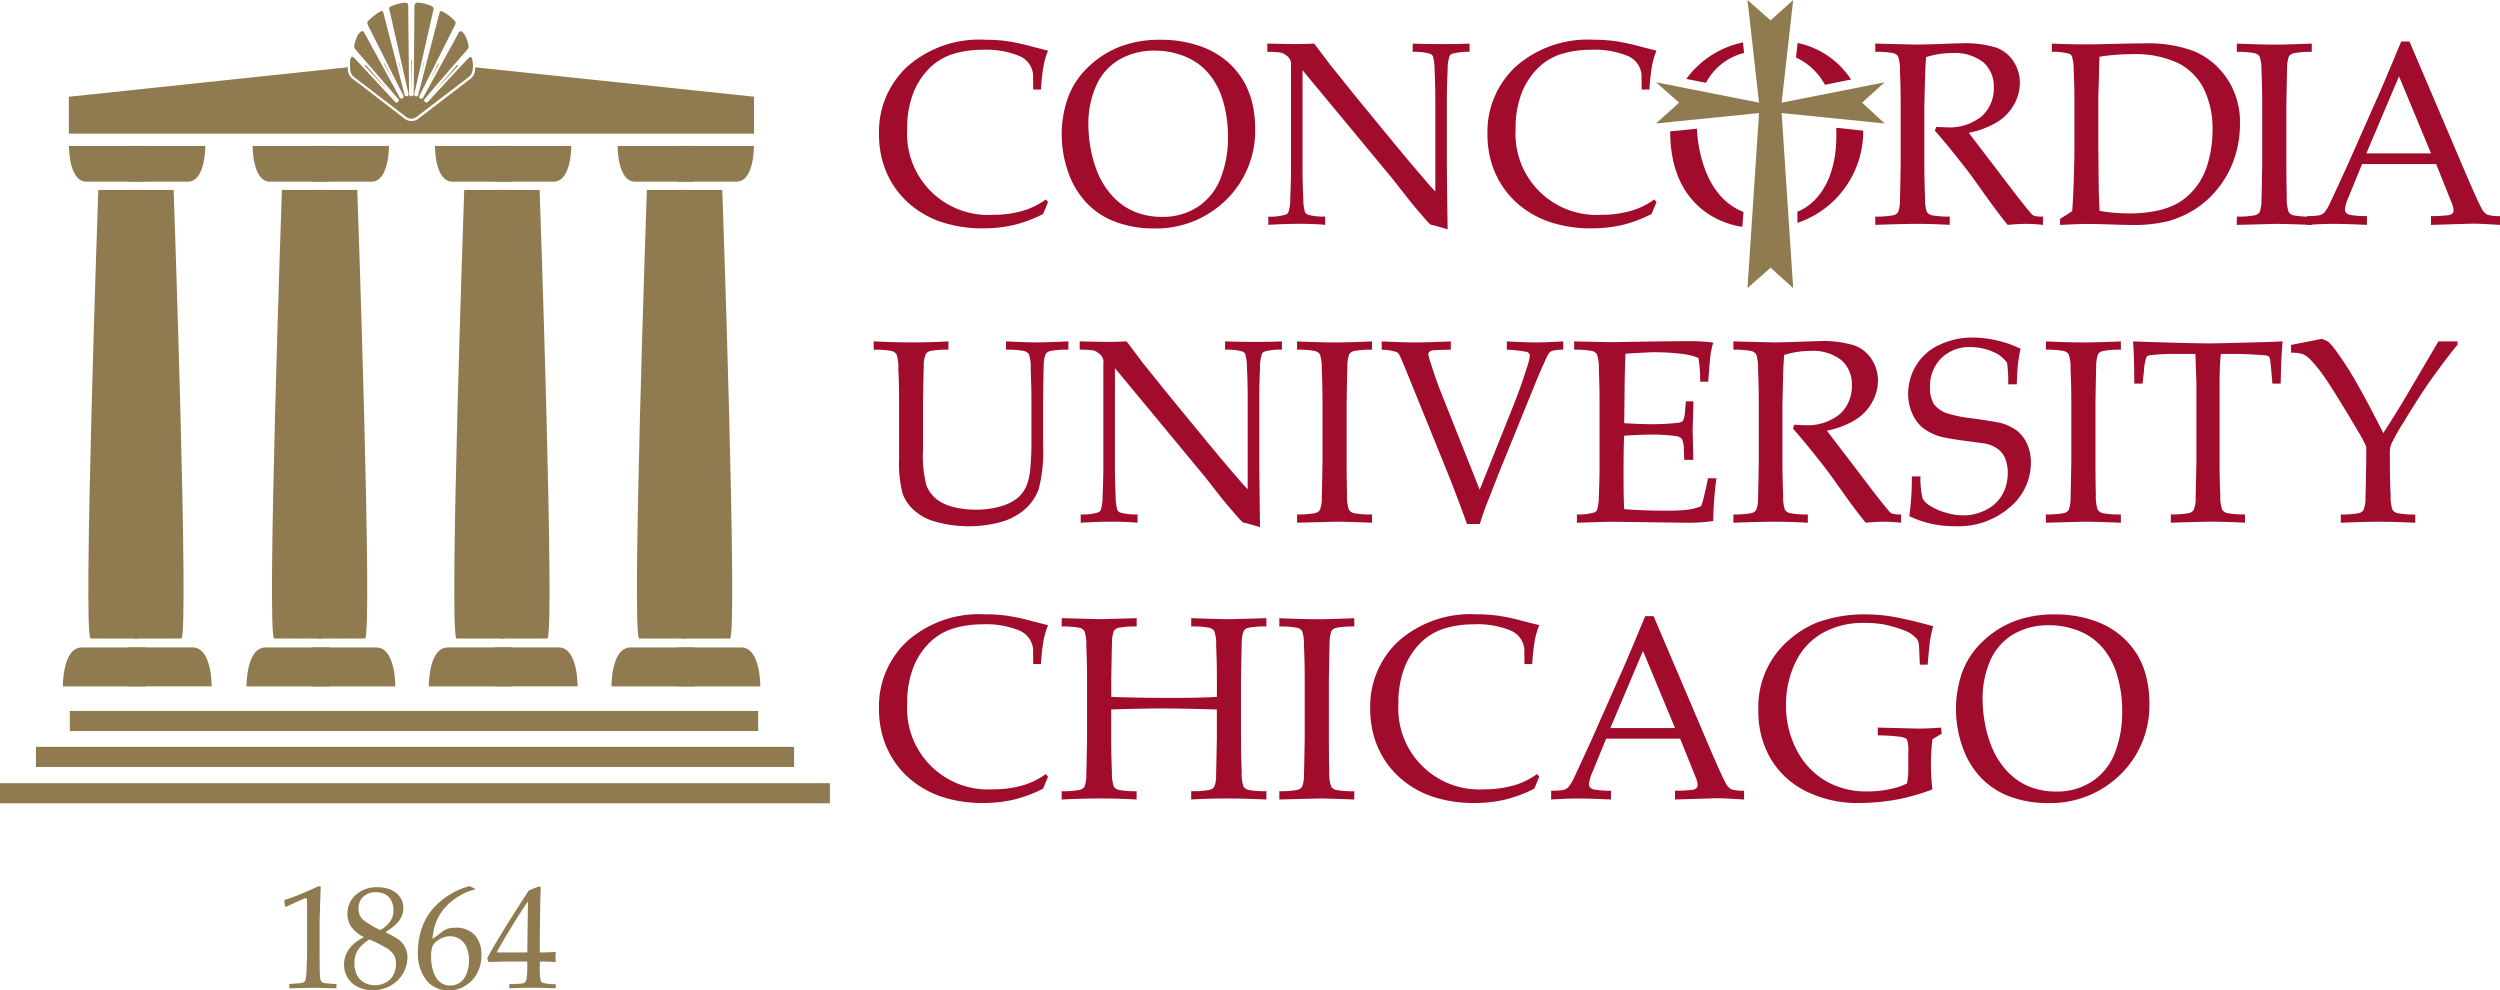 <?xml version="1.0" encoding="utf-8"?>
<svg xmlns="http://www.w3.org/2000/svg" id="Group_108" data-name="Group 108" width="244.857" height="97" viewBox="0 0 244.857 97">
  <path id="Path_222" data-name="Path 222" d="M1250.9,535.771s-.041,3.5,1.714,3.5h5.756v-3.5Z" transform="translate(-1244.145 -521.477)" fill="#8f7b4f"/>
  <path id="Path_223" data-name="Path 223" d="M1271.485,535.764s.04,3.5-1.713,3.5h-5.756v-3.5Z" transform="translate(-1251.375 -521.473)" fill="#8f7b4f"/>
  <path id="Path_224" data-name="Path 224" d="M1249.564,649.05s-.046-3.815,1.866-3.815h6.27v3.815Z" transform="translate(-1243.408 -581.822)" fill="#8f7b4f"/>
  <path id="Path_225" data-name="Path 225" d="M1272.05,649.038s.047-3.813-1.867-3.813h-6.269v3.813Z" transform="translate(-1251.32 -581.816)" fill="#8f7b4f"/>
  <path id="Path_226" data-name="Path 226" d="M1260.046,545.372H1256.1s-1.54,43.936-.75,43.936h4.66Z" transform="translate(-1246.472 -526.77)" fill="#8f7b4f"/>
  <path id="Path_227" data-name="Path 227" d="M1264.935,545.372h3.953s1.54,43.936.748,43.936h-4.66Z" transform="translate(-1251.882 -526.77)" fill="#8f7b4f"/>
  <path id="Path_228" data-name="Path 228" d="M1290.989,535.773s-.04,3.5,1.711,3.5h5.758v-3.5Z" transform="translate(-1266.245 -521.478)" fill="#8f7b4f"/>
  <path id="Path_229" data-name="Path 229" d="M1311.571,535.771s.038,3.5-1.715,3.5H1304.1v-3.5Z" transform="translate(-1273.474 -521.477)" fill="#8f7b4f"/>
  <path id="Path_230" data-name="Path 230" d="M1289.65,649.05s-.045-3.815,1.868-3.815h6.268v3.815Z" transform="translate(-1265.507 -581.822)" fill="#8f7b4f"/>
  <path id="Path_231" data-name="Path 231" d="M1312.135,649.048s.044-3.813-1.867-3.813H1304v3.813Z" transform="translate(-1273.418 -581.822)" fill="#8f7b4f"/>
  <path id="Path_232" data-name="Path 232" d="M1300.135,545.375h-3.952s-1.537,43.936-.748,43.936h4.66Z" transform="translate(-1268.572 -526.771)" fill="#8f7b4f"/>
  <path id="Path_233" data-name="Path 233" d="M1305.022,545.375h3.952s1.54,43.936.75,43.936h-4.664Z" transform="translate(-1273.981 -526.771)" fill="#8f7b4f"/>
  <path id="Path_234" data-name="Path 234" d="M1330.78,535.771s-.039,3.5,1.714,3.5h5.755v-3.5Z" transform="translate(-1288.181 -521.477)" fill="#8f7b4f"/>
  <path id="Path_235" data-name="Path 235" d="M1351.363,535.761s.039,3.5-1.713,3.5H1343.9v-3.5Z" transform="translate(-1295.411 -521.471)" fill="#8f7b4f"/>
  <path id="Path_236" data-name="Path 236" d="M1329.444,649.047s-.048-3.818,1.866-3.818h6.269v3.818Z" transform="translate(-1287.444 -581.818)" fill="#8f7b4f"/>
  <path id="Path_237" data-name="Path 237" d="M1351.931,649.038s.046-3.813-1.867-3.813H1343.8v3.813Z" transform="translate(-1295.357 -581.816)" fill="#8f7b4f"/>
  <path id="Path_238" data-name="Path 238" d="M1339.929,545.372h-3.954s-1.541,43.936-.749,43.936h4.659Z" transform="translate(-1290.507 -526.77)" fill="#8f7b4f"/>
  <path id="Path_239" data-name="Path 239" d="M1344.809,545.372h3.957s1.538,43.936.747,43.936h-4.659Z" transform="translate(-1295.915 -526.77)" fill="#8f7b4f"/>
  <path id="Path_240" data-name="Path 240" d="M1370.651,535.773s-.038,3.5,1.713,3.5h5.757v-3.5Z" transform="translate(-1310.16 -521.478)" fill="#8f7b4f"/>
  <path id="Path_241" data-name="Path 241" d="M1391.239,535.771s.041,3.5-1.715,3.5h-5.751v-3.5Z" transform="translate(-1317.395 -521.477)" fill="#8f7b4f"/>
  <path id="Path_242" data-name="Path 242" d="M1369.318,649.05s-.047-3.815,1.867-3.815h6.267v3.815Z" transform="translate(-1309.426 -581.822)" fill="#8f7b4f"/>
  <path id="Path_243" data-name="Path 243" d="M1391.805,649.048s.043-3.813-1.868-3.813h-6.269v3.813Z" transform="translate(-1317.337 -581.822)" fill="#8f7b4f"/>
  <path id="Path_244" data-name="Path 244" d="M1379.8,545.375h-3.955s-1.539,43.936-.748,43.936h4.661Z" transform="translate(-1312.488 -526.771)" fill="#8f7b4f"/>
  <path id="Path_245" data-name="Path 245" d="M1384.687,545.375h3.955s1.538,43.936.747,43.936h-4.662Z" transform="translate(-1317.898 -526.771)" fill="#8f7b4f"/>
  <path id="Path_246" data-name="Path 246" d="M1298.1,699.335l-.128-.033-.069-.578.069-.069a13.913,13.913,0,0,0,1.636-.6c.871-.37,1.429-.62,1.679-.744l.183.071q-.113,3.211-.112,3.689v2.606q0,1.556.035,2.357a1.217,1.217,0,0,0,.116.592.5.5,0,0,0,.28.176,8.479,8.479,0,0,0,1.22.1v.429q-1.779-.051-2.229-.052-.339,0-2.385.052V706.9c.714-.04,1.125-.075,1.235-.1a.545.545,0,0,0,.246-.117.47.47,0,0,0,.117-.216,9.049,9.049,0,0,0,.1-1.252c.028-.689.042-1.213.042-1.569v-2.763q0-1.691-.007-2.119a.381.381,0,0,0-.049-.239.118.118,0,0,0-.078-.028,1.266,1.266,0,0,0-.322.113c-.795.355-1.321.6-1.577.73" transform="translate(-1270.057 -610.53)" fill="#8f7b4f"/>
  <path id="Path_247" data-name="Path 247" d="M1312.873,702.444a3.244,3.244,0,0,1-1.224-1.007,2.247,2.247,0,0,1-.363-1.261,2.438,2.438,0,0,1,.807-1.846,3,3,0,0,1,2.125-.754,3.345,3.345,0,0,1,1.352.26,1.952,1.952,0,0,1,.893.737,1.912,1.912,0,0,1,.3,1.038,2.05,2.05,0,0,1-.186.845,2.559,2.559,0,0,1-.6.806,6.083,6.083,0,0,1-.932.683v.063a8.325,8.325,0,0,1,1.206.659,2.153,2.153,0,0,1,.912,1.824,3.195,3.195,0,0,1-1.7,2.744,3.6,3.6,0,0,1-1.716.429,3.188,3.188,0,0,1-1.448-.33,2.328,2.328,0,0,1-1-.906,2.469,2.469,0,0,1-.344-1.284,2.536,2.536,0,0,1,.507-1.538,3.528,3.528,0,0,1,1.4-1.1Zm.569.252a3.389,3.389,0,0,0-1.137,1.033,2.408,2.408,0,0,0-.336,1.3,2.512,2.512,0,0,0,.245,1.135,1.7,1.7,0,0,0,.726.752,2.231,2.231,0,0,0,2.1-.01,1.77,1.77,0,0,0,.747-.752,2.322,2.322,0,0,0,.254-1.092,1.676,1.676,0,0,0-.216-.875,2.172,2.172,0,0,0-.747-.679,15.1,15.1,0,0,0-1.635-.815m1.067-.925a3.179,3.179,0,0,0,1-.9,1.941,1.941,0,0,0,.283-1.058,2.023,2.023,0,0,0-.206-.917,1.4,1.4,0,0,0-.6-.621,1.89,1.89,0,0,0-.9-.21,1.751,1.751,0,0,0-1.251.439,1.5,1.5,0,0,0-.464,1.146,1.418,1.418,0,0,0,.414,1.086,7.743,7.743,0,0,0,1.732,1.038" transform="translate(-1277.256 -610.676)" fill="#8f7b4f"/>
  <path id="Path_248" data-name="Path 248" d="M1332.649,697.569v.085a5.482,5.482,0,0,0-1.625.7,5.406,5.406,0,0,0-1.388,1.184,4.845,4.845,0,0,0-.8,1.359,6.017,6.017,0,0,0-.34,1.608c.271-.192.473-.336.6-.436a6.046,6.046,0,0,1,.649-.471,1.6,1.6,0,0,1,.393-.14,2.685,2.685,0,0,1,.6-.058,2.492,2.492,0,0,1,1.886.694,2.807,2.807,0,0,1,.666,2.017,3.455,3.455,0,0,1-.331,1.561,3.313,3.313,0,0,1-.733,1.033,3.84,3.84,0,0,1-.913.593,2.972,2.972,0,0,1-1.267.242,2.7,2.7,0,0,1-2.126-.971,4.211,4.211,0,0,1-.842-2.832,6.782,6.782,0,0,1,.4-2.359,5.8,5.8,0,0,1,1.082-1.861,7.22,7.22,0,0,1,1.64-1.365,6.662,6.662,0,0,1,1.939-.826Zm-4.289,6.7a4.891,4.891,0,0,0,.127,1.1,3.472,3.472,0,0,0,.214.629,2.1,2.1,0,0,0,.357.556,1.564,1.564,0,0,0,.526.38,1.691,1.691,0,0,0,1.562-.131,1.834,1.834,0,0,0,.673-.857,3.379,3.379,0,0,0,.257-1.356,3.106,3.106,0,0,0-.248-1.286,1.745,1.745,0,0,0-.687-.812,1.782,1.782,0,0,0-.929-.257,2.049,2.049,0,0,0-1.2.414,1.306,1.306,0,0,0-.533.618,3.289,3.289,0,0,0-.112,1" transform="translate(-1286.141 -610.537)" fill="#8f7b4f"/>
  <path id="Path_249" data-name="Path 249" d="M1344.357,707.371v-.414a12.5,12.5,0,0,0,1.287-.061.481.481,0,0,0,.268-.124.877.877,0,0,0,.142-.427,9.15,9.15,0,0,0,.062-1.073v-.52h-1.537q-1.272,0-2.267.051l-.12-.382q.542-1.019,1.448-2.494,1.318-2.148,2.631-4.138c.051-.023.18-.077.381-.162.357-.138.56-.222.613-.237l.175.081c-.032.565-.054,1.256-.063,2.079q-.037,2.6-.035,2.857v1.452c.635,0,1.155-.022,1.562-.049-.014.235-.022.391-.022.467l.022.526c-.476-.033-.877-.051-1.206-.051h-.356v.47a5.521,5.521,0,0,0,.1,1.437.336.336,0,0,0,.168.17,4.239,4.239,0,0,0,1.289.127v.414c-1.013-.034-1.788-.052-2.332-.052-.586,0-1.321.018-2.213.052m-1.238-3.511h3l.064-5q-.765,1.107-1.731,2.7c-.644,1.063-1.087,1.832-1.33,2.3" transform="translate(-1294.472 -610.574)" fill="#8f7b4f"/>
  <path id="Path_250" data-name="Path 250" d="M1444.259,528.5l-.487,1.163a13.026,13.026,0,0,1-2.864,1.075,13.272,13.272,0,0,1-3.05.33,12.713,12.713,0,0,1-3.6-.487,9.326,9.326,0,0,1-2.905-1.391,8.7,8.7,0,0,1-2.035-2.033,8.8,8.8,0,0,1-1.2-2.444,9.655,9.655,0,0,1-.413-2.892,8.683,8.683,0,0,1,2.782-6.607,10.636,10.636,0,0,1,7.6-2.62,15.46,15.46,0,0,1,2.107.133,20.311,20.311,0,0,1,2.364.5q1.391.368,1.705.431a8.023,8.023,0,0,0-.413,1.35,18.69,18.69,0,0,0-.276,2.465h-.765l-.013-1.473a2.2,2.2,0,0,0-1.356-1.821,8.568,8.568,0,0,0-3.612-.6,9.694,9.694,0,0,0-3.016.456,5.783,5.783,0,0,0-2.184,1.361,7.13,7.13,0,0,0-1.545,2.361,9.462,9.462,0,0,0-.614,3.59,7.933,7.933,0,0,0,8.423,8.392,10.122,10.122,0,0,0,3.172-.477,7.435,7.435,0,0,0,1.988-1.026Z" transform="translate(-1341.614 -508.702)" fill="#a10b2c"/>
  <path id="Path_251" data-name="Path 251" d="M1467.58,521.957a10.8,10.8,0,0,1,.6-3.647,7.812,7.812,0,0,1,1.971-3.011,9.33,9.33,0,0,1,3.118-2.018,10.863,10.863,0,0,1,3.982-.681,11.5,11.5,0,0,1,3.755.581,8.147,8.147,0,0,1,2.773,1.535,7.829,7.829,0,0,1,1.709,2.093,8.057,8.057,0,0,1,.759,2,10.42,10.42,0,0,1,.281,2.46,9.444,9.444,0,0,1-2.837,7.008,9.774,9.774,0,0,1-7.155,2.8,10.379,10.379,0,0,1-3.668-.638,7.464,7.464,0,0,1-2.88-1.893,8.34,8.34,0,0,1-1.791-3.048,10.9,10.9,0,0,1-.613-3.541m2.611-1.036a12.739,12.739,0,0,0,.237,2.412,11.491,11.491,0,0,0,.6,2.11,7.811,7.811,0,0,0,1.571,2.519,6.177,6.177,0,0,0,2.163,1.5,7.041,7.041,0,0,0,2.646.481,6.212,6.212,0,0,0,3.5-.982,5.875,5.875,0,0,0,2.219-2.762,10.737,10.737,0,0,0,.732-4.1,12.153,12.153,0,0,0-.526-3.662,7.713,7.713,0,0,0-.862-1.856,6.464,6.464,0,0,0-1.283-1.449,6.345,6.345,0,0,0-1.932-1.044,7.564,7.564,0,0,0-2.565-.424,6.721,6.721,0,0,0-3.49.888,5.522,5.522,0,0,0-2.258,2.566,9.2,9.2,0,0,0-.756,3.807" transform="translate(-1363.595 -508.704)" fill="#a10b2c"/>
  <path id="Path_252" data-name="Path 252" d="M1512.562,531.185v-.813a5.15,5.15,0,0,0,1.721-.2.464.464,0,0,0,.249-.236,4.4,4.4,0,0,0,.176-1.308c.047-1.1.073-2.044.073-2.842V515.632a1.034,1.034,0,0,0-.5-1.071,1.08,1.08,0,0,0-.518-.255,9.488,9.488,0,0,0-1.3-.07v-.813q2.157.051,2.716.05c.626,0,1.252-.016,1.873-.05q1.048,1.384,1.544,2.047l2.556,3.18,3.729,4.542q1.792,2.17,2.878,3.417.688.825,1.159,1.3v-9.1q0-1.22-.074-2.863a4.85,4.85,0,0,0-.162-1.283.543.543,0,0,0-.263-.237,5.54,5.54,0,0,0-1.718-.187v-.813q1.471.051,2.983.05,1.424,0,2.585-.05v.813a5.486,5.486,0,0,0-1.718.188.463.463,0,0,0-.249.25,4.2,4.2,0,0,0-.177,1.31c-.048,1.1-.076,2.044-.076,2.834v6q0,1.822.076,6.8l-1.292-.38-.3-.061a.479.479,0,0,1-.14-.077,5.272,5.272,0,0,1-.474-.506q-1.037-1.189-1.525-1.8l-1.613-2.062-8.868-10.7v9.683q0,1.239.074,2.917a4.657,4.657,0,0,0,.162,1.287.515.515,0,0,0,.263.253,5.426,5.426,0,0,0,1.719.19v.813q-1.1-.1-2.423-.1-1.446,0-3.146.1" transform="translate(-1388.339 -509.157)" fill="#a10b2c"/>
  <path id="Path_253" data-name="Path 253" d="M1684.5,531.155v-.6c.471-.275.863-.527,1.181-.753q.079-.848.132-2.358.091-2.569.09-3.568v-5.09q0-1.221-.074-2.867a4.32,4.32,0,0,0-.175-1.287.507.507,0,0,0-.262-.235,5.355,5.355,0,0,0-1.7-.189V513.4c1.214.048,2.292.074,3.226.074q1.071,0,2.929-.051c1.237-.031,2.2-.047,2.879-.047a12.947,12.947,0,0,1,4.928.78,7.345,7.345,0,0,1,3.161,2.618,7.58,7.58,0,0,1,1.3,4.487,10.2,10.2,0,0,1-.613,3.562,9.568,9.568,0,0,1-1.661,2.906,9.163,9.163,0,0,1-2.25,1.967,9.986,9.986,0,0,1-2.516,1.094,13.98,13.98,0,0,1-3.616.368q-.763,0-2.06-.048c-1.133-.034-1.874-.049-2.225-.049-.507,0-1.4.032-2.67.1m3.865-1.379a16.406,16.406,0,0,0,2.9.246,12.607,12.607,0,0,0,2.782-.274,7.286,7.286,0,0,0,2.061-.775,6.338,6.338,0,0,0,1.657-1.475,6.819,6.819,0,0,0,1.23-2.492,11.42,11.42,0,0,0,.431-3.142,8.854,8.854,0,0,0-.831-3.992,5.717,5.717,0,0,0-2.509-2.556,9.9,9.9,0,0,0-4.6-.887,20.651,20.651,0,0,0-3.125.246c-.027.408-.048,1.132-.068,2.173l-.054,1.808v4.981l.041,3.867c.007.591.036,1.35.081,2.271" transform="translate(-1482.728 -509.128)" fill="#a10b2c"/>
  <path id="Path_254" data-name="Path 254" d="M1731.414,530.371v.813q-2.652-.1-3.49-.1l-3.852.1v-.813a8.762,8.762,0,0,0,1.785-.132.831.831,0,0,0,.446-.29,3.245,3.245,0,0,0,.184-1.213q.019-.262.073-3.543v-5.778q0-1.7-.073-3.319a3.978,3.978,0,0,0-.177-1.4.845.845,0,0,0-.457-.324,8.723,8.723,0,0,0-1.781-.133v-.813q2.38.1,3.677.1,1.249,0,3.665-.1v.813a8.819,8.819,0,0,0-1.789.133.824.824,0,0,0-.44.291,3.2,3.2,0,0,0-.185,1.212q-.019.249-.073,3.545v5.778q0,1.7.037,3.307a4.068,4.068,0,0,0,.179,1.409.837.837,0,0,0,.463.33,8.932,8.932,0,0,0,1.808.132" transform="translate(-1504.993 -509.157)" fill="#a10b2c"/>
  <path id="Path_255" data-name="Path 255" d="M1739.416,530.943v-.862a6.422,6.422,0,0,0,1.227-.083,1.07,1.07,0,0,0,.45-.261,4.046,4.046,0,0,0,.6-1.008q.224-.462,1.625-3.514l3.125-7.053q.513-1.16,2.188-5.177h.811l5.35,12.544q1.3,3.051,1.729,3.826a1.3,1.3,0,0,0,.517.574,3.7,3.7,0,0,0,1.274.152v.862c-1.306-.082-2.213-.124-2.731-.124l-4.034.124v-.862a13.979,13.979,0,0,0,1.7-.089.74.74,0,0,0,.408-.18.44.44,0,0,0,.107-.295,2.043,2.043,0,0,0-.176-.711l-1.535-3.825H1744.8l-1.314,3.213a3.686,3.686,0,0,0-.367,1.261.415.415,0,0,0,.1.287.764.764,0,0,0,.429.225,9.507,9.507,0,0,0,1.627.113v.862c-1.413-.066-2.47-.1-3.181-.1-.816,0-1.712.034-2.677.1m5.8-7h6.337l-3.138-7.553Z" transform="translate(-1513.451 -508.915)" fill="#a10b2c"/>
  <path id="Path_256" data-name="Path 256" d="M1426.552,579.242v-.812q2.04.1,3.79.1,1.777,0,3.526-.1v.812a8.9,8.9,0,0,0-1.782.131.74.74,0,0,0-.432.295,2.914,2.914,0,0,0-.2,1.208q-.018.252-.074,3.541v4.61a11.406,11.406,0,0,0,.345,3.534,3.268,3.268,0,0,0,1.1,1.417,4.66,4.66,0,0,0,1.551.679,8.7,8.7,0,0,0,2.178.253,8.327,8.327,0,0,0,2.492-.342,4.392,4.392,0,0,0,1.632-.836,3.278,3.278,0,0,0,.816-1.1,5.938,5.938,0,0,0,.387-1.677,25.174,25.174,0,0,0,.118-2.7v-3.838q0-1.7-.073-3.317a3.813,3.813,0,0,0-.167-1.4.848.848,0,0,0-.464-.326,8.924,8.924,0,0,0-1.784-.131v-.812q2.06.1,3.006.1.859,0,3.1-.1v.812a8.638,8.638,0,0,0-1.789.133.8.8,0,0,0-.44.293,3.216,3.216,0,0,0-.184,1.21q-.026.249-.063,3.544v4.18a14.637,14.637,0,0,1-.433,4.306,4.87,4.87,0,0,1-1.582,2.157,6.218,6.218,0,0,1-2.22,1.086,12.146,12.146,0,0,1-6.35-.072,5.222,5.222,0,0,1-2.152-1.2,4.129,4.129,0,0,1-1.014-1.515,11.711,11.711,0,0,1-.352-3.429V584.42c0-1.132-.023-2.24-.074-3.318a3.934,3.934,0,0,0-.177-1.4.83.83,0,0,0-.457-.324,8.553,8.553,0,0,0-1.78-.133" transform="translate(-1340.978 -544.994)" fill="#a10b2c"/>
  <path id="Path_257" data-name="Path 257" d="M1471.607,596.19v-.813a5.077,5.077,0,0,0,1.719-.2.464.464,0,0,0,.25-.238,4.42,4.42,0,0,0,.174-1.308q.075-1.642.074-2.84V580.637a1.036,1.036,0,0,0-.5-1.071,1.07,1.07,0,0,0-.516-.256,9.985,9.985,0,0,0-1.3-.069v-.812c1.441.033,2.345.049,2.716.049q.943,0,1.874-.049c.7.923,1.214,1.6,1.543,2.047l2.557,3.18,3.729,4.541q1.789,2.171,2.877,3.417c.459.548.847.981,1.159,1.3v-9.1q0-1.222-.073-2.865a4.762,4.762,0,0,0-.165-1.283.524.524,0,0,0-.261-.237,5.592,5.592,0,0,0-1.718-.186v-.812q1.473.049,2.983.049,1.422,0,2.585-.049v.812a5.525,5.525,0,0,0-1.718.188.463.463,0,0,0-.25.25,4.228,4.228,0,0,0-.175,1.309c-.05,1.1-.074,2.044-.074,2.836v6q0,1.825.074,6.8l-1.293-.378-.3-.063a.431.431,0,0,1-.138-.074,4.754,4.754,0,0,1-.476-.5c-.692-.792-1.2-1.393-1.527-1.795l-1.614-2.064-8.866-10.706v9.685c0,.825.025,1.8.074,2.918a4.663,4.663,0,0,0,.163,1.285.511.511,0,0,0,.264.253,5.39,5.39,0,0,0,1.716.19v.813q-1.1-.1-2.421-.1-1.448,0-3.146.1" transform="translate(-1365.76 -544.994)" fill="#a10b2c"/>
  <path id="Path_258" data-name="Path 258" d="M1526.3,595.377v.813c-1.768-.067-2.932-.1-3.489-.1l-3.853.1v-.813a8.456,8.456,0,0,0,1.784-.132.825.825,0,0,0,.446-.293,3.2,3.2,0,0,0,.186-1.211q.018-.258.073-3.544v-5.775c0-1.133-.025-2.238-.073-3.32a4,4,0,0,0-.179-1.4.836.836,0,0,0-.456-.323,8.431,8.431,0,0,0-1.781-.133v-.812q2.383.1,3.677.1,1.247,0,3.664-.1v.812a8.522,8.522,0,0,0-1.788.133.787.787,0,0,0-.439.293,3.167,3.167,0,0,0-.186,1.21q-.019.249-.074,3.545V590.2c0,1.132.013,2.236.037,3.307a3.946,3.946,0,0,0,.183,1.411.825.825,0,0,0,.462.331,8.587,8.587,0,0,0,1.806.132" transform="translate(-1391.918 -544.994)" fill="#a10b2c"/>
  <path id="Path_259" data-name="Path 259" d="M1545.776,596.313q-.375-1.086-1.564-4.195l-4.258-10.5c-.45-1.114-.73-1.761-.837-1.935a.65.65,0,0,0-.314-.238,5.433,5.433,0,0,0-1.378-.2v-.812q2.26.1,3.334.1,1.011,0,3.436-.1v.812c-1.018.018-1.606.04-1.77.064a.545.545,0,0,0-.337.148.368.368,0,0,0-.094.247,3.028,3.028,0,0,0,.176.666q.535,1.7.937,2.733l3.917,9.861,3.271-8.175c.473-1.175.931-2.452,1.365-3.834a5.6,5.6,0,0,0,.274-1.1.4.4,0,0,0-.324-.4,13.683,13.683,0,0,0-1.927-.212v-.812q1.888.1,2.839.1.977,0,2.688-.1v.812a4.445,4.445,0,0,0-1.137.125.874.874,0,0,0-.349.35q-.113.187-.926,2.023l-3.9,9.59-.962,2.462c-.2.491-.362.914-.489,1.273s-.261.773-.412,1.248Z" transform="translate(-1402.099 -544.994)" fill="#a10b2c"/>
  <path id="Path_260" data-name="Path 260" d="M1579.7,596.158v-.813a5.086,5.086,0,0,0,1.721-.2.466.466,0,0,0,.249-.238,4.45,4.45,0,0,0,.176-1.309q.071-1.645.071-2.842v-6.37q0-1.7-.071-3.318a4.037,4.037,0,0,0-.181-1.4.829.829,0,0,0-.455-.323,8.451,8.451,0,0,0-1.78-.133V578.4l3.563.074,3.779-.06q2.715-.037,3.941-.039a18.91,18.91,0,0,1,2.337.138,9.891,9.891,0,0,0-.27,1.234c-.016.075-.091.938-.223,2.595h-.786a13.527,13.527,0,0,0-.166-2.321,5.641,5.641,0,0,0-1.513-.386,22.677,22.677,0,0,0-2.807-.175q-.3,0-1.341.055c-.693.035-1.189.067-1.492.091q-.047,1.385-.072,2.591l-.048,4.211c.977.063,1.877.1,2.7.1a20.428,20.428,0,0,0,2.548-.137.789.789,0,0,0,.515-.2,2.911,2.911,0,0,0,.2-1.027l.076-.876h.738v.238l-.073,2.591L1591.1,590h-.885l-.038-.853a2.861,2.861,0,0,0-.169-1.15.816.816,0,0,0-.544-.313,16.27,16.27,0,0,0-2.76-.149c-.558,0-1.351.031-2.375.1-.044.829-.062,2.06-.062,3.7,0,1.533.018,2.7.063,3.494q1.8.149,4.031.148a17.108,17.108,0,0,0,2.261-.1,5.083,5.083,0,0,0,1.245-.34,7.312,7.312,0,0,0,.3-1.054q.276-1.117.365-1.681h.836a34.651,34.651,0,0,0-.32,4.19,17.225,17.225,0,0,1-2.612.169l-7.465-.1q-.163,0-3.275.1" transform="translate(-1425.253 -544.962)" fill="#a10b2c"/>
  <path id="Path_261" data-name="Path 261" d="M1614.192,579.21V578.4l1.488.036,2.406.061q.711,0,2.217-.048c1.3-.049,2.059-.075,2.266-.075a10.407,10.407,0,0,1,3.49.426,3.4,3.4,0,0,1,1.693,1.38,3.845,3.845,0,0,1,.6,2.083,4.336,4.336,0,0,1-.567,2.088,4.716,4.716,0,0,1-1.636,1.725,8.583,8.583,0,0,1-2.792,1.064c.209.29.7.941,1.476,1.944l3.154,4.143c.9,1.154,1.427,1.8,1.581,1.931a.71.71,0,0,0,.223.125,3.309,3.309,0,0,0,.828.063v.813a15.74,15.74,0,0,0-1.654-.1c-.49,0-1.091.029-1.805.1q-.814-.937-2.736-3.663-1.068-1.508-1.884-2.525-1.319-1.67-2.512-3.032l.126-.375c.435.025.764.036.994.036a4.987,4.987,0,0,0,3.466-1.075,3.652,3.652,0,0,0,1.179-2.839,3.115,3.115,0,0,0-1.017-2.444,4.506,4.506,0,0,0-3.077-.908,8.338,8.338,0,0,0-2.533.394c-.034.451-.062.871-.079,1.263q-.012.174-.093,3.633v5.541q0,1.7.074,3.308a3.962,3.962,0,0,0,.167,1.413.834.834,0,0,0,.465.329,8.434,8.434,0,0,0,1.783.132v.813c-1.183-.067-2.267-.1-3.259-.1-.8,0-2.145.029-4.032.1v-.813a8.416,8.416,0,0,0,1.781-.132.813.813,0,0,0,.446-.293,3.156,3.156,0,0,0,.187-1.211c.01-.172.037-1.355.073-3.544V584.39c0-1.133-.024-2.238-.073-3.32a3.917,3.917,0,0,0-.179-1.4.828.828,0,0,0-.455-.324,8.576,8.576,0,0,0-1.779-.133" transform="translate(-1444.419 -544.962)" fill="#a10b2c"/>
  <path id="Path_262" data-name="Path 262" d="M1652.448,595.1a28.066,28.066,0,0,0,.246-3.9h.838a9.2,9.2,0,0,0,.208,2.153,1.869,1.869,0,0,0,.7.7,5.74,5.74,0,0,0,1.478.667,5.954,5.954,0,0,0,1.794.294,4.769,4.769,0,0,0,2.33-.584,3.676,3.676,0,0,0,1.556-1.526,4.372,4.372,0,0,0,.489-2.02,3.777,3.777,0,0,0-.245-1.419,2.217,2.217,0,0,0-.748-.966,3.2,3.2,0,0,0-1.239-.519c-.311-.048-.928-.132-1.856-.251s-1.716-.252-2.369-.391a5.308,5.308,0,0,1-1.919-.935,3.9,3.9,0,0,1-1-1.408,4.659,4.659,0,0,1-.381-1.881,5.345,5.345,0,0,1,.771-2.77,5.138,5.138,0,0,1,2.283-2.025,7.494,7.494,0,0,1,3.28-.722,10.714,10.714,0,0,1,2.325.281,10.331,10.331,0,0,1,2.352.823,13.405,13.405,0,0,0-.255,1.47q-.075.68-.117,2.008h-.835a14.54,14.54,0,0,0-.113-2.1,3.173,3.173,0,0,0-.854-.817,5.445,5.445,0,0,0-2.7-.727,3.914,3.914,0,0,0-2.909,1.1,3.874,3.874,0,0,0-1.086,2.847,2.911,2.911,0,0,0,.391,1.641,2.641,2.641,0,0,0,1.391.931,12.793,12.793,0,0,0,2.254.447q1.566.208,2.817.447a4.815,4.815,0,0,1,1.739.832,3.654,3.654,0,0,1,.927,1.266,4.339,4.339,0,0,1,.362,1.833,5.68,5.68,0,0,1-2.065,4.346,7.689,7.689,0,0,1-5.343,1.853,10.14,10.14,0,0,1-4.492-.98" transform="translate(-1465.441 -544.539)" fill="#a10b2c"/>
  <path id="Path_263" data-name="Path 263" d="M1689.744,595.377v.813c-1.77-.067-2.933-.1-3.491-.1l-3.851.1v-.813a8.5,8.5,0,0,0,1.785-.132.817.817,0,0,0,.444-.293,3.182,3.182,0,0,0,.187-1.211q.019-.258.073-3.544v-5.775c0-1.133-.025-2.238-.073-3.32a3.9,3.9,0,0,0-.18-1.4.822.822,0,0,0-.455-.323,8.422,8.422,0,0,0-1.78-.133v-.812q2.38.1,3.676.1,1.247,0,3.666-.1v.812a8.5,8.5,0,0,0-1.789.133.8.8,0,0,0-.441.293,3.227,3.227,0,0,0-.184,1.21q-.02.249-.074,3.545V590.2c0,1.132.011,2.236.037,3.307a4.072,4.072,0,0,0,.179,1.411.851.851,0,0,0,.463.331,8.636,8.636,0,0,0,1.808.132" transform="translate(-1482.021 -544.994)" fill="#a10b2c"/>
  <path id="Path_264" data-name="Path 264" d="M1702.355,582.568h-.815c-.005-1.992-.048-3.371-.122-4.138q1.364.056,4.285.139,2.367.059,3.157.057c.565,0,1.883-.027,3.947-.084q2.241-.057,3.267-.112-.148,1.4-.193,4.138h-.814l-.1-1.2c-.066-.722-.115-1.134-.138-1.234a.419.419,0,0,0-.107-.213.483.483,0,0,0-.208-.1c-.117-.026-.535-.06-1.257-.1s-1.287-.063-1.707-.063h-1.533c-.082.8-.123,1.877-.123,3.234v7.3q0,1.7.074,3.311a3.97,3.97,0,0,0,.18,1.408.812.812,0,0,0,.455.331,8.347,8.347,0,0,0,1.78.132v.813c-1.492-.067-2.615-.1-3.364-.1-.328,0-1.629.029-3.9.1v-.813a8.629,8.629,0,0,0,1.8-.132.756.756,0,0,0,.435-.293,2.927,2.927,0,0,0,.2-1.211q0-.26.074-3.546v-7.277c0-.348-.009-.732-.027-1.148l-.073-2.111h-1.852a20.338,20.338,0,0,0-2.549.126.545.545,0,0,0-.385.162,4.454,4.454,0,0,0-.25,1.361Z" transform="translate(-1492.504 -544.994)" fill="#a10b2c"/>
  <path id="Path_265" data-name="Path 265" d="M1735.914,579.236v-.763l3.009-.591a2.419,2.419,0,0,1,.689.33,7.457,7.457,0,0,1,.787.954,32.062,32.062,0,0,1,2.059,3.243q1.165,2.053,2.485,4.7,1.333-2.042,2.726-4.433l2.676-4.546h1.873v.336q-.686.765-2.524,3.308-1.059,1.471-2.764,4.282a18.01,18.01,0,0,0-1.2,2.13,2.23,2.23,0,0,0-.139.744v.958q0,1.7.075,3.315a3.972,3.972,0,0,0,.179,1.413.808.808,0,0,0,.456.331,8.305,8.305,0,0,0,1.776.132v.813c-1.359-.067-2.534-.1-3.526-.1-.949,0-2.2.029-3.763.1v-.813a8.45,8.45,0,0,0,1.782-.132.745.745,0,0,0,.432-.293,2.945,2.945,0,0,0,.2-1.213q.019-.261.075-3.552v-1.461q-.262-.563-.515-1.011-.174-.31-1.274-2.144l-.825-1.346q-.977-1.6-1.455-2.271a12.475,12.475,0,0,0-1.512-1.856,1.865,1.865,0,0,0-.678-.437,3.637,3.637,0,0,0-1.105-.124" transform="translate(-1511.521 -544.691)" fill="#a10b2c"/>
  <path id="Path_266" data-name="Path 266" d="M1444.259,653.927l-.487,1.162a12.924,12.924,0,0,1-2.864,1.073,13.106,13.106,0,0,1-3.05.332,12.845,12.845,0,0,1-3.6-.485,9.247,9.247,0,0,1-2.905-1.4,8.575,8.575,0,0,1-2.035-2.031,8.8,8.8,0,0,1-1.2-2.443,9.657,9.657,0,0,1-.413-2.9,8.687,8.687,0,0,1,2.782-6.605,10.63,10.63,0,0,1,7.6-2.616,15.707,15.707,0,0,1,2.107.129,20.442,20.442,0,0,1,2.364.5q1.391.365,1.705.431a8.011,8.011,0,0,0-.413,1.35,18.65,18.65,0,0,0-.276,2.464h-.765l-.013-1.472a2.195,2.195,0,0,0-1.356-1.82,8.534,8.534,0,0,0-3.612-.6,9.621,9.621,0,0,0-3.016.458,5.786,5.786,0,0,0-2.184,1.358,7.142,7.142,0,0,0-1.545,2.361,9.461,9.461,0,0,0-.614,3.592,7.925,7.925,0,0,0,8.423,8.388,10.212,10.212,0,0,0,3.172-.473,7.489,7.489,0,0,0,1.988-1.027Z" transform="translate(-1341.614 -577.846)" fill="#a10b2c"/>
  <path id="Path_267" data-name="Path 267" d="M1467.58,639.655v-.815l3.82.1,3.522-.1v.815a8.731,8.731,0,0,0-1.789.129.842.842,0,0,0-.44.292,3.221,3.221,0,0,0-.185,1.207c-.013.168-.037,1.344-.074,3.536v1.731q2.465.1,6.006.1,2.714,0,4.342-.1V644.82q0-1.692-.075-3.313a3.877,3.877,0,0,0-.18-1.4.853.853,0,0,0-.461-.324,8.822,8.822,0,0,0-1.8-.129v-.815q2.7.1,3.7.1.373,0,3.663-.1v.815a8.6,8.6,0,0,0-1.783.131.763.763,0,0,0-.432.29,2.954,2.954,0,0,0-.2,1.211q-.018.251-.073,3.547v5.777q0,1.7.073,3.308a3.917,3.917,0,0,0,.168,1.411.856.856,0,0,0,.464.33,8.889,8.889,0,0,0,1.783.129v.813q-2.423-.1-3.965-.1-1.644,0-3.4.1v-.813a9.025,9.025,0,0,0,1.806-.129.837.837,0,0,0,.445-.294,2.86,2.86,0,0,0,.187-1.208q.013-.26.075-3.536v-2.837q-3.506-.1-5.319-.1-1.977,0-5.029.1v2.837q0,1.692.074,3.3a4.044,4.044,0,0,0,.178,1.409.838.838,0,0,0,.456.33,8.784,8.784,0,0,0,1.78.129v.813q-1.687-.1-3.471-.1-1.948,0-3.87.1v-.813a8.887,8.887,0,0,0,1.782-.129.851.851,0,0,0,.447-.294,3.163,3.163,0,0,0,.185-1.213q.02-.26.075-3.543v-5.777q0-1.7-.075-3.321a3.892,3.892,0,0,0-.178-1.4.848.848,0,0,0-.455-.324,8.5,8.5,0,0,0-1.78-.131" transform="translate(-1363.595 -578.296)" fill="#a10b2c"/>
  <path id="Path_268" data-name="Path 268" d="M1522.425,655.791v.813q-2.655-.1-3.489-.1l-3.85.1v-.813a8.857,8.857,0,0,0,1.78-.129.855.855,0,0,0,.447-.294,3.177,3.177,0,0,0,.184-1.213q.021-.26.075-3.543v-5.777q0-1.7-.075-3.321a4,4,0,0,0-.176-1.4.853.853,0,0,0-.456-.324,8.5,8.5,0,0,0-1.779-.131v-.813q2.379.1,3.675.1,1.246,0,3.664-.1v.813a8.566,8.566,0,0,0-1.788.131.822.822,0,0,0-.44.29,3.137,3.137,0,0,0-.185,1.211q-.02.251-.074,3.547v5.777q0,1.7.038,3.308a3.994,3.994,0,0,0,.181,1.408.858.858,0,0,0,.462.333,9.074,9.074,0,0,0,1.808.129" transform="translate(-1389.784 -578.298)" fill="#a10b2c"/>
  <path id="Path_269" data-name="Path 269" d="M1551.475,653.927l-.487,1.162a12.9,12.9,0,0,1-2.862,1.073,13.114,13.114,0,0,1-3.052.332,12.823,12.823,0,0,1-3.6-.485,9.277,9.277,0,0,1-2.909-1.4,8.61,8.61,0,0,1-2.03-2.031,8.79,8.79,0,0,1-1.2-2.443,9.649,9.649,0,0,1-.413-2.9,8.7,8.7,0,0,1,2.782-6.605,10.636,10.636,0,0,1,7.6-2.616,15.709,15.709,0,0,1,2.109.129,20.415,20.415,0,0,1,2.362.5q1.4.365,1.706.431a8.319,8.319,0,0,0-.414,1.35,19.331,19.331,0,0,0-.276,2.464h-.763l-.012-1.472a2.2,2.2,0,0,0-1.358-1.82,8.528,8.528,0,0,0-3.611-.6,9.646,9.646,0,0,0-3.021.458,5.823,5.823,0,0,0-2.182,1.358,7.166,7.166,0,0,0-1.545,2.361,9.509,9.509,0,0,0-.615,3.592,7.927,7.927,0,0,0,8.423,8.388,10.215,10.215,0,0,0,3.173-.473,7.458,7.458,0,0,0,1.987-1.027Z" transform="translate(-1400.719 -577.846)" fill="#a10b2c"/>
  <path id="Path_270" data-name="Path 270" d="M1574.414,656.358v-.865a6.536,6.536,0,0,0,1.231-.077,1.094,1.094,0,0,0,.447-.263,3.97,3.97,0,0,0,.6-1.007q.226-.463,1.626-3.516l3.124-7.052q.512-1.161,2.188-5.18h.814l5.346,12.547q1.3,3.051,1.732,3.829a1.3,1.3,0,0,0,.517.574,3.717,3.717,0,0,0,1.272.146v.865c-1.3-.083-2.215-.125-2.731-.125l-4.034.125v-.865a14.091,14.091,0,0,0,1.7-.083.761.761,0,0,0,.408-.184.415.415,0,0,0,.107-.293,2,2,0,0,0-.176-.711l-1.536-3.826H1579.8l-1.315,3.213a3.76,3.76,0,0,0-.365,1.261.4.4,0,0,0,.1.289.746.746,0,0,0,.427.224,8.96,8.96,0,0,0,1.627.11v.865q-2.119-.1-3.18-.1-1.228,0-2.681.1m5.8-7h6.333l-3.137-7.552Z" transform="translate(-1422.49 -578.052)" fill="#a10b2c"/>
  <path id="Path_271" data-name="Path 271" d="M1636.688,655.165a21.966,21.966,0,0,1-3.121.922,21.627,21.627,0,0,1-4.06.409,11.336,11.336,0,0,1-5.15-1.13,8.268,8.268,0,0,1-3.485-3.168,9.119,9.119,0,0,1-1.229-4.809,8.64,8.64,0,0,1,3.093-6.946,10.006,10.006,0,0,1,2.64-1.622,13.628,13.628,0,0,1,4.992-.8,15.5,15.5,0,0,1,2.928.319q1.536.3,3.469.842a10.227,10.227,0,0,0-.283,1.251q-.1.613-.259,2.511h-.764l-.063-1.425c-.008-.216-.017-.392-.024-.525a1.482,1.482,0,0,0-.163-.515,2.937,2.937,0,0,0-1.08-.811,13.007,13.007,0,0,0-2.117-.649,10.512,10.512,0,0,0-1.988-.164,8.088,8.088,0,0,0-4.13,1.01,6.5,6.5,0,0,0-2.64,2.9,9.451,9.451,0,0,0-.9,4.12,9.239,9.239,0,0,0,1.048,4.427,7.48,7.48,0,0,0,2.807,3.008,7.9,7.9,0,0,0,4.106,1.04,10.628,10.628,0,0,0,2.139-.208,6.657,6.657,0,0,0,1.748-.576,7.352,7.352,0,0,0,.124-1.6v-1.392a3.748,3.748,0,0,0-.115-1.287c-.074-.127-.276-.22-.607-.283a19.716,19.716,0,0,0-2.267-.145v-.764l3.892.1c.748,0,1.517-.032,2.3-.1l.074.591-.914.555a23.392,23.392,0,0,0-.145,2.47,22.7,22.7,0,0,0,.145,2.443" transform="translate(-1447.424 -577.846)" fill="#a10b2c"/>
  <path id="Path_272" data-name="Path 272" d="M1662.781,647.375a10.856,10.856,0,0,1,.593-3.649,7.851,7.851,0,0,1,1.972-3.01,9.371,9.371,0,0,1,3.117-2.016,10.929,10.929,0,0,1,3.982-.68,11.539,11.539,0,0,1,3.755.579,8.087,8.087,0,0,1,2.774,1.54,7.793,7.793,0,0,1,1.709,2.09,8.009,8.009,0,0,1,.757,2,10.338,10.338,0,0,1,.281,2.459,9.436,9.436,0,0,1-2.833,7.01,9.774,9.774,0,0,1-7.157,2.8,10.474,10.474,0,0,1-3.667-.635,7.5,7.5,0,0,1-2.881-1.894,8.309,8.309,0,0,1-1.791-3.047,10.913,10.913,0,0,1-.611-3.543m2.61-1.037a12.52,12.52,0,0,0,.237,2.412,10.958,10.958,0,0,0,.6,2.111,7.776,7.776,0,0,0,1.57,2.521,6.176,6.176,0,0,0,2.16,1.5,7.036,7.036,0,0,0,2.648.483,6.207,6.207,0,0,0,3.5-.985,5.89,5.89,0,0,0,2.219-2.761,10.742,10.742,0,0,0,.732-4.1,12.2,12.2,0,0,0-.524-3.661,7.706,7.706,0,0,0-.864-1.855,5.939,5.939,0,0,0-3.214-2.5,7.591,7.591,0,0,0-2.565-.425,6.728,6.728,0,0,0-3.49.886,5.562,5.562,0,0,0-2.26,2.57,9.2,9.2,0,0,0-.754,3.8" transform="translate(-1471.205 -577.844)" fill="#a10b2c"/>
  <path id="Path_273" data-name="Path 273" d="M1607.392,513.969l-1.131-10.053,2.26,1.993,2.215-1.993-1.131,10.053,10.089-1.992-2.212,1.992,2.212,2.038-10.089-1.018,1.131,17.141-2.215-1.993-2.26,1.993,1.131-17.141-10.091,1.018,2.265-2.038-2.265-1.992Z" transform="translate(-1435.107 -503.916)" fill="#8f7b4f"/>
  <path id="Path_274" data-name="Path 274" d="M1577.067,528.5l-.487,1.163a13.022,13.022,0,0,1-2.862,1.075,13.287,13.287,0,0,1-3.052.33,12.717,12.717,0,0,1-3.6-.487,9.324,9.324,0,0,1-2.906-1.391,8.553,8.553,0,0,1-3.233-4.477,9.6,9.6,0,0,1-.413-2.892,8.69,8.69,0,0,1,2.782-6.607,10.64,10.64,0,0,1,7.6-2.62,15.47,15.47,0,0,1,2.106.133,20.292,20.292,0,0,1,2.362.5c.931.245,1.5.389,1.705.431a8.185,8.185,0,0,0-.413,1.35,19.2,19.2,0,0,0-.276,2.465h-.762L1575.6,516a2.206,2.206,0,0,0-1.358-1.821,8.561,8.561,0,0,0-3.611-.6,9.684,9.684,0,0,0-3.016.456,5.756,5.756,0,0,0-2.184,1.361,7.141,7.141,0,0,0-1.546,2.361,9.5,9.5,0,0,0-.614,3.59,7.933,7.933,0,0,0,8.423,8.392,10.126,10.126,0,0,0,3.171-.477,7.413,7.413,0,0,0,1.989-1.026Z" transform="translate(-1414.827 -508.702)" fill="#a10b2c"/>
  <path id="Path_275" data-name="Path 275" d="M1645.16,514.207v-.813l1.49.038,2.4.061c.475,0,1.217-.016,2.216-.049,1.3-.05,2.058-.073,2.266-.073a10.383,10.383,0,0,1,3.491.425,3.411,3.411,0,0,1,1.7,1.381,3.863,3.863,0,0,1,.6,2.082,4.327,4.327,0,0,1-.563,2.087,4.7,4.7,0,0,1-1.639,1.725,8.562,8.562,0,0,1-2.794,1.063c.208.293.7.941,1.476,1.947l3.156,4.142q1.352,1.731,1.58,1.931a.738.738,0,0,0,.224.124,3.327,3.327,0,0,0,.829.063v.813a16.019,16.019,0,0,0-1.656-.1c-.488,0-1.092.032-1.8.1q-.815-.937-2.737-3.662c-.714-1.007-1.341-1.849-1.887-2.524q-1.315-1.674-2.511-3.037l.129-.374c.433.025.764.039.991.039a4.985,4.985,0,0,0,3.464-1.078,3.652,3.652,0,0,0,1.182-2.838,3.109,3.109,0,0,0-1.019-2.445,4.509,4.509,0,0,0-3.075-.908,8.361,8.361,0,0,0-2.533.393q-.054.675-.081,1.263c-.01.117-.04,1.326-.093,3.633v5.541q0,1.7.074,3.31a3.932,3.932,0,0,0,.167,1.41.827.827,0,0,0,.464.33,8.793,8.793,0,0,0,1.782.133v.813q-1.772-.1-3.257-.1-1.2,0-4.034.1v-.813a8.747,8.747,0,0,0,1.783-.133.821.821,0,0,0,.447-.29,3.255,3.255,0,0,0,.187-1.213q.016-.262.07-3.543v-5.778q0-1.7-.07-3.32a3.906,3.906,0,0,0-.181-1.4.828.828,0,0,0-.455-.327,8.987,8.987,0,0,0-1.78-.131" transform="translate(-1461.491 -509.128)" fill="#a10b2c"/>
  <path id="Path_276" data-name="Path 276" d="M1290.655,518.6l27.324,2.88V525.1h-67.106v-3.613l27.332-2.889a1.23,1.23,0,0,0,.541,1.2c.689.492,5.065,3.875,5.065,3.875a1.11,1.11,0,0,0,1.244,0l5.056-3.875a1.225,1.225,0,0,0,.543-1.2" transform="translate(-1244.13 -512.01)" fill="#8f7b4f"/>
  <path id="Path_277" data-name="Path 277" d="M1315.4,518.2l2.343,2.525-2.182-2.541Z" transform="translate(-1279.703 -511.781)" fill="#8f7b4f"/>
  <path id="Path_278" data-name="Path 278" d="M1319.62,517.762l.991,1.833-.921-1.84Z" transform="translate(-1282.028 -511.545)" fill="#8f7b4f"/>
  <path id="Path_279" data-name="Path 279" d="M1322.831,517.43l.319,1.238-.282-1.243Z" transform="translate(-1283.799 -511.363)" fill="#8f7b4f"/>
  <path id="Path_280" data-name="Path 280" d="M1325.577,517.136l.035,3.257.036-3.257Z" transform="translate(-1285.312 -511.204)" fill="#8f7b4f"/>
  <path id="Path_281" data-name="Path 281" d="M1328.08,517.425l-.323,1.242.287-1.242Z" transform="translate(-1286.514 -511.363)" fill="#8f7b4f"/>
  <path id="Path_282" data-name="Path 282" d="M1330.478,517.755l-1,1.84.924-1.84Z" transform="translate(-1287.464 -511.545)" fill="#8f7b4f"/>
  <path id="Path_283" data-name="Path 283" d="M1333.044,518.178l-2.343,2.543,2.175-2.543Z" transform="translate(-1288.138 -511.778)" fill="#8f7b4f"/>
  <path id="Path_284" data-name="Path 284" d="M1317.761,515.7l-5.148-3.938a1.038,1.038,0,0,1-.359-.8,6.74,6.74,0,0,1,0-.784s.043-.656.456-.221l3.961,4.269c.154.168.462-.112.322-.267l-4.233-4.9a.5.5,0,0,1-.091-.437,4.031,4.031,0,0,1,.325-.927,1.42,1.42,0,0,1,.244-.3s.233-.24.375,0l3.508,6.408c.113.2.457.022.345-.212l-3.481-6.913s-.113-.252.042-.4a7.265,7.265,0,0,1,.975-.8,2.087,2.087,0,0,1,.235-.119s.2-.134.253.075a.558.558,0,0,1,.049.171s2,7.723,2.053,7.933a.2.2,0,0,0,.38-.119l-1.878-8.25s-.049-.184.071-.262a4.126,4.126,0,0,1,1.5-.414.275.275,0,0,1,.275.211s.091,8.454.084,8.714a.23.23,0,0,0,.458.042l.07-8.657a.318.318,0,0,1,.374-.31,3.834,3.834,0,0,1,1.328.352s.255.119.162.344c0,0-1.829,8.04-1.885,8.265s.317.323.387.084l2.09-8.054s.056-.259.253-.134a4.07,4.07,0,0,1,1.217.907s.2.134.042.443c0,0-3.369,6.7-3.474,6.907a.2.2,0,0,0,.351.2l3.5-6.386a.2.2,0,0,1,.316-.071s.4.212.625,1.3a.4.4,0,0,1-.055.366.52.52,0,0,1-.085.112s-4.078,4.675-4.178,4.853a.215.215,0,0,0,.344.234s3.94-4.285,4.031-4.32c0,0,.2-.2.28.035a2.5,2.5,0,0,1,.05,1.281.907.907,0,0,1-.191.407,3.045,3.045,0,0,1-.225.211l-5.07,3.868a.823.823,0,0,1-.985,0" transform="translate(-1277.961 -504.235)" fill="#8f7b4f"/>
  <path id="Path_285" data-name="Path 285" d="M1609.574,514.2a5.8,5.8,0,0,0-3.732,2.925l-1.926-.382a9.183,9.183,0,0,1,5.545-3.575Z" transform="translate(-1438.754 -509.015)" fill="#a10b2c"/>
  <path id="Path_286" data-name="Path 286" d="M1630.687,517.389a6.138,6.138,0,0,0-2.833-2.672l.158-1.426a8.27,8.27,0,0,1,5.235,3.583Z" transform="translate(-1451.95 -509.084)" fill="#a10b2c"/>
  <path id="Path_287" data-name="Path 287" d="M1628.164,540.022s4.107-1.238,3.8-8.214l2.645.281a9.471,9.471,0,0,1-6.444,9.034Z" transform="translate(-1452.121 -519.292)" fill="#a10b2c"/>
  <path id="Path_288" data-name="Path 288" d="M1603.013,532s.069,6.417,4.558,8.157l-.112,1.449s-7.07-.591-7.07-9.346Z" transform="translate(-1436.809 -519.396)" fill="#a10b2c"/>
  <rect id="Rectangle_91" data-name="Rectangle 91" width="81.283" height="1.968" transform="translate(0 76.709)" fill="#8f7b4f"/>
  <rect id="Rectangle_92" data-name="Rectangle 92" width="74.254" height="1.971" transform="translate(3.521 73.147)" fill="#8f7b4f"/>
  <rect id="Rectangle_93" data-name="Rectangle 93" width="67.418" height="1.97" transform="translate(6.839 69.631)" fill="#8f7b4f"/>
</svg>